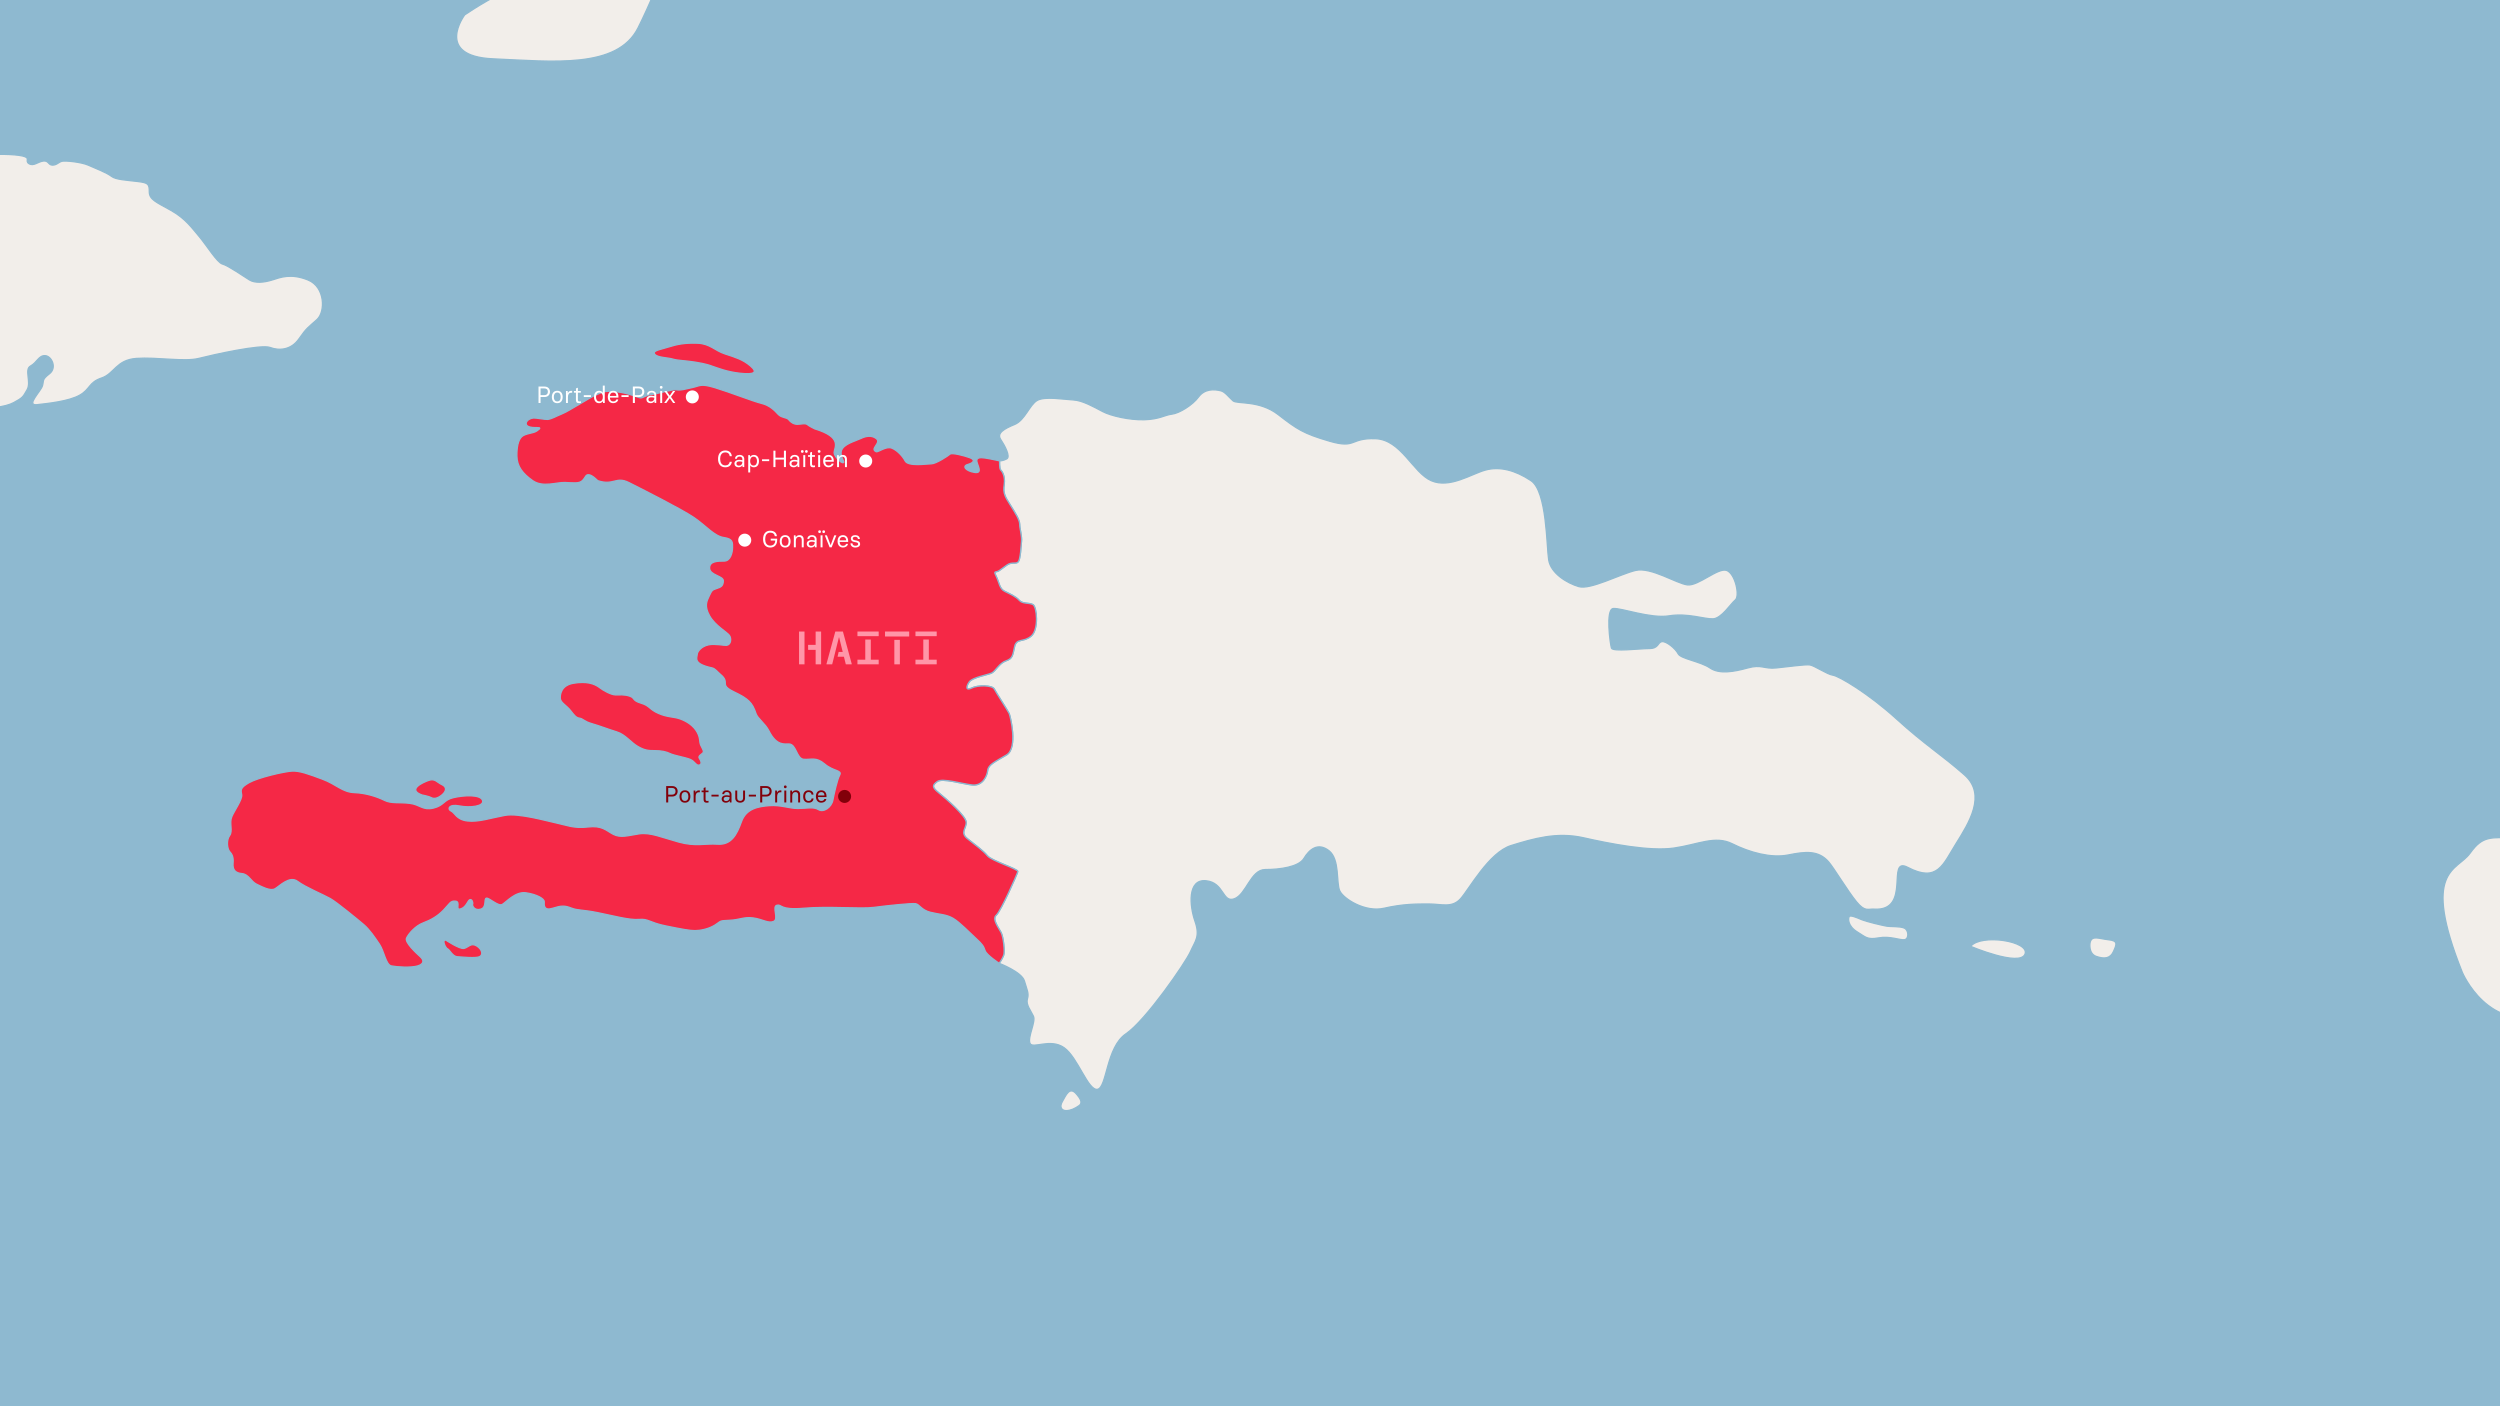 <?xml version="1.0" encoding="UTF-8"?><svg xmlns="http://www.w3.org/2000/svg" viewBox="0 0 1920 1080"><rect x="0" y="0" width="1920" height="1080" fill="#333333" stroke="none"/><defs><style>.e{fill:none;}.f{fill:#fff;}.g{fill:#ff96a8;}.h{fill:#8eb9d0;}.i{fill:#82000a;}.j{stroke-miterlimit:10;}.j,.k,.l{stroke:#8eb9d0;}.j,.l{fill:#f2eeea;}.k{fill:#f52846;}</style></defs><g id="a"><rect class="e" x="50" y="50" width="1820" height="980"/></g><g id="b"><rect id="c" class="h" x="0" y="0" width="1920" height="1080"/></g><g id="d"><path class="l" d="M456.26-4.49c-19.87-7.95-27.82-19.87-51.67-9.94-23.85,9.94-41.73,21.86-47.69,25.84,0,0-23.85,31.8,21.86,33.78,45.71,1.99,95.39,7.95,111.28-23.85,15.9-31.8,35.77-83.46,17.89-69.55-17.89,13.91-31.8,51.67-51.67,43.72Z"/><path class="l" d="M1513.46,726.81s37.75,15.9,41.73,5.96c3.98-9.93-33.78-15.9-41.73-5.96Z"/><path class="l" d="M1896.99,655.27c-9.93,13.91-37.75,11.92-5.96,91.41,0,0,19.87,47.69,65.58,31.8,45.71-15.9,89.43-15.9,121.22-9.94,31.8,5.96,109.29,11.92,131.16-21.86,21.86-33.79,93.4-63.59,15.9-83.46-77.5-19.87-85.45,0-115.26-7.95-29.81-7.95-156.99-11.92-176.86-11.92s-25.83-1.99-35.77,11.92Z"/><path class="k" d="M342.42,722s10.57,7.05,13.87,6.39,5.28-4.62,9.69-1.98,5.28,7.05,2.2,8.37c-3.08,1.32-13.21,.22-16.95,0-3.74-.22-5.94-5.53-7.49-6.07s-4.62-7.15-1.32-6.7Z"/><path class="k" d="M324.03,610.53s5.45,1.04,7.1,2.01,4.46,1.13,8.26-2.01c3.8-3.14,3.63-6.28,0-7.93s-5.28-4.95-10.07-3.3c-4.79,1.65-16.68,7.1-5.28,11.23Z"/><g><path class="j" d="M937.68,300.15c-5.27-1.35-12.55-1.56-17.17,4.71s-14.86,12.55-20.48,13.21-9.58,3.96-21.14,4.29c-11.56,.33-25.76-2.97-32.04-6.28s-15.52-8.59-22.46-8.92-21.8-2.97-27.74,.33-9.4,15.19-17.41,18.5-13.96,6.61-10.66,11.56,7.6,13.21,4.62,14.86-5.55,1.54-5.55,1.54c0,0-.17,6.06,.82,6.94s3.74,4.73,2.75,11.34c-.99,6.61,.66,9.25,4.62,15.52s7.27,11.56,7.27,14.86,1.83,9.25,1.41,13.21c-.42,3.96-.75,13.21-2.4,15.52s-4.95-.22-8.92,2.7-2.54,1.87-5.57,4.04-4.94-.48-2.5,4.64,2.45,9.42,6.41,11.4,8.59,3.96,11.23,6.94,7.6,1.65,10.57,3.3,4.62,18.99-1.32,24.11-11.27,1.43-12.79,8.04-1.3,9.25-6.59,11.01-8.15,8.15-11.23,9.47-14.53,3.3-16.95,6.61-3.08,7.27,1.76,4.84,15.85-2.25,17.39,.75,10.57,16.87,11.45,18.85,6.83,26.42-1.98,31.71-14.09,7.49-14.53,11.89-3.96,12.11-11.89,11.23-22.9-5.5-26.86-2.64c-3.96,2.86-4.18,4.4,1.32,8.81s20.7,17.61,20.92,22.46-5.06,7.93,1.1,12.77,11.89,9.03,15.19,12.99c3.3,3.96,23.78,10.13,23.34,12.11s-13.04,30.39-16.54,33.47c-3.5,3.08,2.01,9.91,3.77,13.43s2.86,14.53,1.98,17.17-3.52,6.39-3.52,6.39c0,0,17.39,6.61,19.38,13.54,1.98,6.94,3.63,9.44,2.31,13.8s2.64,8.99,4.62,13.28-4.62,16.18-2.64,20.81,15.42-4.07,26.09,3.3c10.67,7.37,18.5,33.36,25.76,32.04,7.27-1.32,6.61-32.37,21.8-42.61s45.91-54.83,49.54-63.08c3.63-8.26,7.65-11.56,3.49-23.45s-5.81-32.37,8.4-31.05c14.2,1.32,12.55,17.17,21.8,13.87,9.25-3.3,12.55-22.46,23.78-22.46s25.76-1.98,29.72-8.59c3.96-6.61,10.57-12.55,19.16-5.94,8.59,6.61,5.5,24.85,8.37,30.92,2.86,6.07,19.38,16.64,33.91,13.34,14.53-3.3,24.44-3.3,34.35-3.3s17.83,3.3,24.44-3.96c6.61-7.27,21.8-35.67,38.97-40.95,17.17-5.28,35.01-10.57,55.49-5.94,20.48,4.62,50.86,10.57,69.36,7.93s31.71-9.91,44.92-3.3c13.21,6.61,29.72,11.23,42.94,8.59,13.21-2.64,23.13-3.76,31.05,5.28,3.96,4.52,14.94,22.84,21.47,30.72s8.6,5.31,13.54,5.61c29.06,1.76,8.81-40.95,25.74-32.1,22.88,11.97,27.11-2.25,37.01-18.11,9.91-15.85,23.78-37.65,6.61-52.84-17.17-15.19-30.39-23.12-52.18-42.94-21.8-19.82-44.26-33.03-48.88-33.69s-14.29-7.48-17.84-7.91-16.51,1.38-25.76,2.34-11.23-2.94-21.8,0-21.8,4.99-29.06,0c-7.27-4.99-22.46-6.97-24.44-10.93s-9.25-9.91-12.55-9.25-2.31,5.28-9.58,5.28-28.07,2.64-29.06-.33-4.62-29.72,1.32-30.39,28.73,7.93,42.94,5.61,27.12,2.61,33.71,2.3,13.52-11.54,17.15-14.52c3.63-2.97,0-20.2-6.61-22.65-6.61-2.45-21.75,12.1-30.17,11.09-8.41-1.01-27.96-13.93-39.85-11.09-11.89,2.83-34.68,15.05-43.6,12.41-8.92-2.64-21.47-10.11-23.12-20.58-1.65-10.47-1.32-52.6-13.54-60.76-12.22-8.16-24.11-11.13-35.01-8.16-10.9,2.97-27.41,14.34-41.61,8.16-14.2-6.18-23.12-31.61-42.94-32.27s-14.53,7.93-35.01,1.98-25.1-9.25-39.63-20.48c-14.53-11.23-31.58-7.89-34.68-10.57s-6.08-6.87-9.25-7.68Z"/><path class="j" d="M827.04,840.57c2.1,2.6,4.95,6.28,1.65,8.59s-6.61,3.8-9.91,3.8-5.45-2.64-2.81-7.1c2.64-4.46,5.45-12.22,11.06-5.28Z"/></g><path class="j" d="M1605.17,723.98s-1.54,8.37,4.84,10.57c6.39,2.2,10.79,1.54,13.21-3.96,2.42-5.5,3.52-8.08-3.96-8.88s-12.77-3.67-14.09,2.28Z"/><path class="j" d="M1426.6,715.84c6.07,3.66,7.27,6.08,16.07,4.47,8.81-1.61,16.07,1.76,19.82,1.4,3.74-.36,3.52-7.41,0-8.95s-10.35-.88-13.87-1.54-14.97-3.3-19.16-5.06-8.37-3.52-9.25-2.2-1.36,7.21,6.39,11.89Z"/><path class="k" d="M546.47,281.08c4.62,1.49,11.39,4.46,22.13,5.61s13.54-.66,7.76-5.61-11.39-6.61-19.49-9.25c-8.09-2.64-11.56-7.93-21.3-8.26s-15.52,.83-22.29,2.97-12.61,2.79-10.32,5.61c2.06,2.54,10.15,2.48,13.79,3.63s8.42,.99,17.01,2.31,12.72,2.97,12.72,2.97Z"/><path class="k" d="M483.88,534.74c3.9,1.39,1.57,3.26,8.42,5.28s6.28,4.79,13.54,7.93c7.27,3.14,11.56,2.31,16.84,4.29,5.28,1.98,10.07,5.28,12.72,10.07s1.49,7.27,2.81,10.07,2.64,4.62,1.65,5.78-3.96,2.48-2.81,4.13,2.48,4.62,0,5.28-3.3-2.89-7.1-4.42c-3.8-1.53-12.06-2.85-15.19-4.34s-6.61-2.31-11.72-2.31-7.76-.17-13.05-3.14-9.74-9.25-16.18-11.23c-6.44-1.98-13.71-4.79-19.49-6.44-5.78-1.65-6.61-3.8-9.25-4.13s-4.13-2.31-6.94-5.94c-2.81-3.63-7.43-5.94-7.76-8.92s.33-10.32,10.07-11.97,16.02,.17,20.23,3.47c2.58,2.02,8.42,5.28,11.72,5.45s6.85-.58,11.48,1.07Z"/><path class="j" d="M-189.54,291.09s3.96,5.27,26.42,5.17c22.46-.1,19.95-3.58,43.11-.96s22.87-1.73,27.24,.96,11.89,13.88,28.73,15.2c16.84,1.32,25.76,1.98,40.29,2.31s27.74-.99,34.35-4.62,6.94-3.96,10.24-9.91-2.31-15.52,2.64-18.17,6.28-8.26,11.23-7.93,9.25,9.26,3.3,13.88-4.18,4.93-5.39,9.23-13.1,15.53-4.18,14.54,24.44-2.64,32.7-7.27,6.94-9.91,16.84-13.21,11.23-13.92,26.75-15.05c15.52-1.13,36.99,2.78,47.89,0,10.9-2.78,47.89-11.04,54.83-8.4s16.18,1.98,22.13-6.61,7.27-8.92,13.87-14.86,6.28-25.1-6.94-30.39-21.14-1.98-27.41,0-13.21,2.64-17.5,0-16.68-11.23-20.73-12.22-12.3-14.53-17.91-21.14-10.57-13.87-21.8-20.15-16.51-8.26-16.51-14.2-.68-6.9-8.93-7.91-16.84-1.34-20.14-3.98-12.55-6.28-17.83-8.59-17.5-3.63-20.15-2.97-3.96,2.97-7.27,2.97-2.86-3.64-7.05-3.14-7.49,4.24-11.01,2.04,1.76-4.4-5.06-5.94-20.7-1.32-24.22-1.1-2.2,5.28-1.1,7.05,3.96,4.62-.66,5.06-12.11-3.74-11.23-6.61,6.17-7.05,.66-9.03-15.85-3.96-18.94-3.08,1.76,7.27,1.1,9.03-4.84,.66-6.39-.44-5.28-1.12-6.94,1.86-3.96,4.31-8.59,2.32-10.24-4.62-11.23-8.26-.99-9.25-6.61-8.92c-5.61,.33-8.26,1.98-11.23,4.62s-.33,5.61-2.64,7.6-13.21,6.28-17.17-.33-4.29-12.55-2.31-18.83,.99-9.58,11.89-9.58,12.06,1.82,15.03,0,7.27-2.64,9.25,0,7.6,12.88,10.24,10.57,.17-13.05-3.47-16.35-13.38-4.62-16.35-4.46-16.18,2.81-18.33-1.82,2.31-12.55,8.42-8.09,8.75,7.76,13.71,4.79,15.85-18.33,13.87-26.26-7.27-15.19-12.88-14.53-3.73-1.44-11.23-5.61-12.22-8.26-17.17-7.27-11.56-2.61-16.84-.15-12.22,4.44-18.5,6.1-12.22,4.95-20.81,3.63-14.86-3.63-18.5-6.28S-220.59-9.23-220.59-9.23c0,0-20.48,271.37-18.5,272.75l49.55,27.57Z"/><path class="k" d="M625.57,329.3c21.8,6.61,15.19,14.2,15.03,18.33-.1,2.52,5.43,8.56,7.21,7.65,1.14-.58-2.86-4.95-1.65-9.03,1.59-5.34,10.62-7.38,15.41-9.69,2.93-1.41,7.68-2.62,11.34,.22,4.4,3.41-5.28,7.82,0,10.13,1.47,.64,7.6-4.51,12-2.75s8.62,6.62,10.18,9.74c2.31,4.62,16.51,2.31,20.15,2.31s12.88-6.11,14.37-7.43,10.9,1.16,15.19,2.73,3.3,3.87-1.49,5.19-1.32,5.12,5.12,6.11,2.48-4.95,1.82-8.26,2.64-3.3,6.22-2.81,11.18,2.2,11.18,2.2c0,0-.17,6.06,.82,6.94s3.74,4.73,2.75,11.34c-.99,6.61,.66,9.25,4.62,15.52s7.27,11.56,7.27,14.86,1.83,9.25,1.41,13.21c-.42,3.96-.75,13.21-2.4,15.52s-4.95-.22-8.92,2.7-2.54,1.87-5.57,4.04-4.94-.48-2.5,4.64,2.45,9.42,6.41,11.4,8.59,3.96,11.23,6.94,7.6,1.65,10.57,3.3,4.62,18.99-1.32,24.11-11.27,1.43-12.79,8.04-1.3,9.25-6.59,11.01-8.15,8.15-11.23,9.47-14.53,3.3-16.95,6.61-3.08,7.27,1.76,4.84,15.85-2.25,17.39,.75,10.57,16.87,11.45,18.85,6.83,26.42-1.98,31.71-14.09,7.49-14.53,11.89-3.96,12.11-11.89,11.23-22.9-5.5-26.86-2.64c-3.96,2.86-4.18,4.4,1.32,8.81s20.7,17.61,20.92,22.46-5.06,7.93,1.1,12.77,11.89,9.03,15.19,12.99c3.3,3.96,23.78,10.13,23.34,12.11s-13.04,30.39-16.54,33.47c-3.5,3.08,2.01,9.91,3.77,13.43s2.86,14.53,1.98,17.17-3.52,6.39-3.52,6.39c0,0-9.69-6.39-10.79-9.69s-1.98-4.84-6.83-9.25-12.55-12.55-17.83-15.63c-5.28-3.08-10.35-2.86-17.39-4.62s-8.37-6.17-11.45-6.61c-3.08-.44-22.02,1.54-31.93,2.86-9.91,1.32-34.84-.99-53.83,.66-18.99,1.65-16.68-3.3-20.64-2.31-3.96,.99,1.65,10.57-2.48,12.39s-8.42-1.65-15.69-2.64c-7.27-.99-10.24,1.49-18.37,1.82-8.13,.33-6.07,.5-11.03,3.63s-11.39,4.29-15.36,4.29-9.58-.99-22.46-3.63-13.21-5.61-20.48-4.95c-7.27,.66-20.48-2.97-32.04-5.28s-14.86-1.49-19.98-3.47c-5.12-1.98-7.6-1.98-14.37,.17-6.77,2.15-6.61-2.48-6.44-4.95s-5.94-5.78-14.04-6.94-15.03,7.1-18.17,8.92-10.07-5.28-12.22-4.79,.5,6.94-4.29,8.42-6.77-2.64-6.28-3.8-.5-4.13-2.15-3.47-2.64,5.78-7.1,7.1c-4.46,1.32,.33-5.45-3.8-5.94s-4.62,1.98-9.25,6.77c-4.62,4.79-9.74,7.71-15.69,9.91s-11.23,8.37-12.77,11.67,7.71,11.71,10.57,14.31c2.86,2.6,3.08,5.5-1.98,7.05-5.06,1.54-16.07,.88-20.26,0s-5.5-11.23-9.03-16.51c-3.52-5.28-7.71-11.45-12.11-15.19s-20.7-17.17-25.76-20.04-18.94-8.59-25.1-13.21-13.87,3.74-17.39,5.72c-3.52,1.98-9.91-1.54-14.12-3.54s-6.14-7.69-11.2-8.13c-5.06-.44-7.27-2.86-6.83-7.93s-.88-7.05-2.64-9.03-2.64-8.59,0-12.22-.42-9.61,1.66-14.49,8.22-13.33,7.59-16.89-1.32-5.28,5.61-9.25c6.94-3.96,27.08-8.59,33.03-8.92s12.88,2.31,23.45,6.23,15.19,9.96,24.44,10.29,17.83,3.3,23.12,5.94,11.56,1.32,19.49,2.31c7.93,.99,9.91,5.61,18.17,3.63s7.6-6.28,15.52-8.07,20.48-2.5,22.13,2.12-9.58,5.94-17.83,4.29c-8.26-1.65-9.25,2.64-6.28,3.96s3.96,6.61,12.55,7.6c8.59,.99,17.83-2.31,28.73-4.29s33.36,4.62,39.96,5.94c6.61,1.32,12.88,4.29,23.78,2.97,10.9-1.32,13.87,2.64,19.49,5.61s11.23,.99,19.82-.33c8.59-1.32,17.17,2.64,30.39,6.28,13.21,3.63,19.82,.99,30.05,1.65s14.53-6.94,18.17-17.17c3.63-10.24,12.99-11.78,21.58-12.44s15.19,2.2,21.8,2.2,11.89-1.54,15.83,.88c3.94,2.42,9.93-1.76,11.03-7.27,1.1-5.5,3.3-15.63,5.28-19.38s-4.93-2.7-11.61-8.42c-6.69-5.72-10.62-3.03-16.13-3.59s-5.5-11.55-11.23-11.77c-3.17-.12-9.47,1.82-15.42-10.07-2.84-5.68-8.62-9.39-9.9-13.22-2.86-8.59-5.99-11.48-16.95-16.73-11.95-5.73-2.32-6.82-10.46-13.49-2.22-1.82-3.88-4.37-6.44-4.92-14.86-3.17-11.44-7.61-11.28-10.49,.12-2.1,3.14-6.04,8.64-7.21,4.86-1.03,12.16,.59,13.82,.39,3.52-.44,3.96-5.28,2.17-7.71s-10.97-7.49-15.16-14.97c-4.18-7.49-2.2-11.23-.22-15.41s2.2-4.4,5.5-5.5,5.06-1.76,5.28-5.79-10.35-4.34-10.57-9.85,6.39-5.5,11.23-5.5,6.39-6.61,6.39-10.35,.55-6.72-6.72-7.72-13.87-9.24-23.12-15.51-39.96-21.8-49.87-26.75c-9.91-4.95-11.56,2.64-23.85-1.42,0,0-4.12-4.31-6.76-4.53s-2.3,1.72-4.89,4.38-7.22,1.78-13.6,1.56c-6.39-.22-16.95,3.99-24.66-1.42s-12.04-10.91-12.15-18.92c-.09-6.48,.95-12.38,3.78-14.89s8.73-2.46,11.43-4.29c6.83-4.62-2.85-1.07-7.02-3.86-2.64-1.76-.22-5.72,4.62-6.17,1.7-.15,9.08,1.28,10.79,1.1,3.15-.33,6.07-2.25,10.35-3.96,6.61-2.64,22.02-12.99,26.64-14.75s5.61-3.73,16.02-2.52c10.4,1.2,16.79,4.73,18.55,4.73s4.69-2.42,8.29-2.64,15.71-4.14,19.23-3.61,5.72-.35,11.89-1.67c6.17-1.32,6.39-3.3,17.39,0,11.01,3.3,29.5,10.57,35.89,12.11,6.39,1.54,10.13,5.5,12.77,8.37s6.61,2.2,8.15,4.18,3.96,3.52,6.61,3.52,6.17-1.1,7.71,.22,5.5,3.19,5.5,3.19Z"/><g><path class="g" d="M613.66,510.21v-25.2h4.21v25.2h-4.21Zm6.95-14.94h5.8v-10.26h4.21v25.2h-4.21v-11.09h-5.76l-.04-3.85Z"/><path class="g" d="M639.11,510.21h-4.36v-.36l6.77-24.84h5.83l6.77,24.84v.36h-4.54l-1.44-5.83h-4.9l.83-3.71h3.13l-2.77-11.23h-.14l-5.18,20.77Z"/><path class="g" d="M658.52,488.57v-3.56h16.31v3.56h-16.31Zm0,21.63v-3.56h6.01v-15.48h4.25v15.48h6.05v3.56h-16.31Z"/><path class="g" d="M679.69,488.83v-3.82h18.57v3.82h-18.57Zm7.16,21.38v-18.79h4.25v18.79h-4.25Z"/><path class="g" d="M703.08,488.57v-3.56h16.31v3.56h-16.31Zm0,21.63v-3.56h6.01v-15.48h4.25v15.48h6.05v3.56h-16.31Z"/></g><g><g><path class="f" d="M413.58,296.88h4.65c2.57,0,4.16,1.64,4.16,3.98s-1.62,4.05-4.16,4.05h-3.08v4.57h-1.57v-12.6Zm4.45,6.59c1.75,0,2.74-.92,2.74-2.61s-1.04-2.56-2.74-2.56h-2.88v5.17h2.88Z"/><path class="f" d="M423.82,304.89c0-2.65,1.31-4.77,4.16-4.77s4.16,2.12,4.16,4.77-1.28,4.75-4.16,4.75-4.16-2.11-4.16-4.75Zm6.79,0c0-1.98-.76-3.42-2.63-3.42s-2.63,1.46-2.63,3.42,.77,3.4,2.63,3.4,2.63-1.42,2.63-3.4Z"/><path class="f" d="M434.66,300.28h1.31l.13,1.55h.07c.38-1.03,1.3-1.66,2.43-1.66h.83v1.46h-.72c-1.75,0-2.54,1.22-2.54,3.39v4.46h-1.51v-9.2Z"/><path class="f" d="M442.31,307.17v-5.62h-1.53v-1.28h1.57v-1.96l1.3-.5h.18v2.47h2.25v1.28h-2.25v5.49c0,.88,.38,1.26,1.21,1.26,.43,0,.7-.05,.9-.11h.18v1.3c-.29,.07-.79,.14-1.37,.14-1.82,0-2.43-.94-2.43-2.47Z"/><path class="f" d="M448.35,303.5h5.51v1.4h-5.51v-1.4Z"/><path class="f" d="M456.2,304.87c.02-2.72,1.31-4.75,3.91-4.75,1.37,0,2.29,.63,2.77,1.44h.07v-5.4h1.51v13.32h-1.31l-.2-1.28h-.07c-.49,.81-1.4,1.44-2.77,1.44-2.41,0-3.89-1.8-3.91-4.77Zm6.79,0c0-1.82-.79-3.4-2.63-3.4s-2.63,1.57-2.63,3.4,.72,3.42,2.63,3.42,2.63-1.58,2.63-3.42Z"/><path class="f" d="M466.8,304.89c0-2.66,1.31-4.77,4.16-4.77,2.59,0,3.98,1.93,3.98,4.48v.74h-6.55c0,1.75,.88,2.95,2.59,2.95,1.21,0,2.07-.5,2.32-1.48h1.51c-.25,1.69-1.87,2.83-3.83,2.83-2.72,0-4.18-2.05-4.18-4.75Zm6.57-.81c0-1.46-.77-2.61-2.41-2.61-1.73,0-2.5,1.17-2.56,2.61h4.97Z"/><path class="f" d="M477.28,303.5h5.51v1.4h-5.51v-1.4Z"/><path class="f" d="M486.03,296.88h4.65c2.57,0,4.16,1.64,4.16,3.98s-1.62,4.05-4.16,4.05h-3.08v4.57h-1.57v-12.6Zm4.45,6.59c1.75,0,2.74-.92,2.74-2.61s-1.04-2.56-2.74-2.56h-2.88v5.17h2.88Z"/><path class="f" d="M496.45,306.8c0-1.55,1.1-2.88,3.8-2.88,.97,0,1.69,.16,2.27,.32v-.92c0-1.03-.63-1.91-2.12-1.91-1.35,0-2.02,.76-2.03,1.64h-1.46c0-1.76,1.48-2.94,3.49-2.94,2.36,0,3.6,1.42,3.6,3.17v6.19h-1.28l-.11-1.3h-.07c-.56,.94-1.58,1.46-2.88,1.46-2,0-3.2-1.24-3.2-2.84Zm6.07-.88v-.47c-.76-.23-1.46-.32-2.27-.32-1.49,0-2.27,.58-2.27,1.66,0,.92,.61,1.6,1.94,1.6,1.57,0,2.59-1.13,2.59-2.47Z"/><path class="f" d="M506.76,297.45c0-.63,.34-1.04,1.04-1.04s1.04,.41,1.04,1.04-.36,1.06-1.04,1.06-1.04-.41-1.04-1.06Zm.29,2.83h1.51v9.2h-1.51v-9.2Z"/><path class="f" d="M510.18,309.3l3.22-4.45-3.11-4.39v-.18h1.62l2.43,3.55h.07l2.41-3.55h1.64v.18l-3.13,4.36,3.19,4.48v.18h-1.58l-2.52-3.64h-.07l-2.56,3.64h-1.6v-.18Z"/></g><circle class="f" cx="531.7" cy="304.83" r="5"/></g><g><g><path class="f" d="M551.45,352.44c0-3.89,1.96-6.48,5.56-6.48,3.04,0,4.77,1.71,5.04,4.38h-1.62c-.2-1.75-1.3-2.9-3.42-2.9-2.94,0-3.94,2.47-3.94,5s1.01,4.99,3.94,4.99c2.05,0,3.13-1.06,3.44-2.79h1.6c-.34,2.59-2.02,4.25-5.04,4.25-3.64,0-5.56-2.61-5.56-6.45Z"/><path class="f" d="M564.04,356.04c0-1.55,1.1-2.88,3.8-2.88,.97,0,1.69,.16,2.27,.32v-.92c0-1.03-.63-1.91-2.12-1.91-1.35,0-2.02,.76-2.03,1.64h-1.46c0-1.76,1.48-2.94,3.49-2.94,2.36,0,3.6,1.42,3.6,3.17v6.19h-1.28l-.11-1.3h-.07c-.56,.94-1.58,1.46-2.88,1.46-2,0-3.2-1.24-3.2-2.84Zm6.07-.88v-.47c-.76-.23-1.46-.32-2.27-.32-1.49,0-2.27,.58-2.27,1.66,0,.92,.61,1.6,1.94,1.6,1.57,0,2.59-1.13,2.59-2.47Z"/><path class="f" d="M574.64,349.53h1.31l.2,1.28h.07c.49-.81,1.4-1.44,2.77-1.44,2.41,0,3.89,1.8,3.91,4.77-.02,2.72-1.31,4.75-3.91,4.75-1.37,0-2.29-.63-2.77-1.44h-.07v5.4h-1.51v-13.32Zm6.73,4.61c0-1.85-.72-3.42-2.63-3.42s-2.63,1.58-2.63,3.42,.79,3.4,2.63,3.4,2.63-1.57,2.63-3.4Z"/><path class="f" d="M585.24,352.75h5.51v1.4h-5.51v-1.4Z"/><path class="f" d="M603.62,346.12v12.6h-1.57v-5.78h-6.5v5.78h-1.57v-12.6h1.57v5.37h6.5v-5.37h1.57Z"/><path class="f" d="M606.32,356.04c0-1.55,1.1-2.88,3.8-2.88,.97,0,1.69,.16,2.27,.32v-.92c0-1.03-.63-1.91-2.12-1.91-1.35,0-2.02,.76-2.03,1.64h-1.46c0-1.76,1.48-2.94,3.49-2.94,2.36,0,3.6,1.42,3.6,3.17v6.19h-1.28l-.11-1.3h-.07c-.56,.94-1.58,1.46-2.88,1.46-2,0-3.21-1.24-3.21-2.84Zm6.07-.88v-.47c-.76-.23-1.46-.32-2.27-.32-1.49,0-2.27,.58-2.27,1.66,0,.92,.61,1.6,1.94,1.6,1.57,0,2.59-1.13,2.59-2.47Z"/><path class="f" d="M615.12,346.7c0-.63,.34-1.04,1.04-1.04s1.04,.41,1.04,1.04-.36,1.06-1.04,1.06-1.04-.41-1.04-1.06Zm1.8,2.83h1.51v9.2h-1.51v-9.2Zm1.35-2.83c0-.63,.34-1.04,1.04-1.04s1.04,.41,1.04,1.04-.36,1.06-1.04,1.06-1.04-.41-1.04-1.06Z"/><path class="f" d="M622.12,356.42v-5.62h-1.53v-1.28h1.57v-1.96l1.3-.5h.18v2.47h2.25v1.28h-2.25v5.49c0,.88,.38,1.26,1.21,1.26,.43,0,.7-.05,.9-.11h.18v1.3c-.29,.07-.79,.14-1.37,.14-1.82,0-2.43-.94-2.43-2.47Z"/><path class="f" d="M628.06,346.7c0-.63,.34-1.04,1.04-1.04s1.04,.41,1.04,1.04-.36,1.06-1.04,1.06-1.04-.41-1.04-1.06Zm.29,2.83h1.51v9.2h-1.51v-9.2Z"/><path class="f" d="M632.2,354.14c0-2.66,1.31-4.77,4.16-4.77,2.59,0,3.98,1.93,3.98,4.48v.74h-6.55c0,1.75,.88,2.95,2.59,2.95,1.21,0,2.07-.5,2.32-1.48h1.51c-.25,1.69-1.87,2.83-3.83,2.83-2.72,0-4.18-2.05-4.18-4.75Zm6.57-.81c0-1.46-.77-2.61-2.41-2.61-1.73,0-2.5,1.17-2.56,2.61h4.97Z"/><path class="f" d="M642.86,349.53h1.31l.13,1.44h.07c.49-.94,1.42-1.6,2.85-1.6,2.03,0,3.22,1.28,3.22,3.39v5.98h-1.51v-5.74c0-1.44-.67-2.27-2.12-2.27-1.53,0-2.43,1.08-2.43,2.94v5.08h-1.51v-9.2Z"/></g><circle class="f" cx="664.87" cy="354.07" r="5"/></g><g><g><path class="i" d="M511.63,603.71h4.64c2.58,0,4.16,1.64,4.16,3.98s-1.62,4.05-4.16,4.05h-3.08v4.57h-1.57v-12.6Zm4.45,6.59c1.75,0,2.74-.92,2.74-2.61s-1.04-2.56-2.74-2.56h-2.88v5.17h2.88Z"/><path class="i" d="M521.87,611.72c0-2.65,1.31-4.77,4.16-4.77s4.16,2.12,4.16,4.77-1.28,4.75-4.16,4.75-4.16-2.11-4.16-4.75Zm6.79,0c0-1.98-.76-3.42-2.63-3.42s-2.63,1.46-2.63,3.42,.77,3.4,2.63,3.4,2.63-1.42,2.63-3.4Z"/><path class="i" d="M532.71,607.11h1.31l.13,1.55h.07c.38-1.03,1.3-1.66,2.43-1.66h.83v1.46h-.72c-1.75,0-2.54,1.22-2.54,3.38v4.47h-1.51v-9.2Z"/><path class="i" d="M540.36,614.01v-5.62h-1.53v-1.28h1.57v-1.96l1.3-.5h.18v2.47h2.25v1.28h-2.25v5.49c0,.88,.38,1.26,1.21,1.26,.43,0,.7-.05,.9-.11h.18v1.3c-.29,.07-.79,.14-1.37,.14-1.82,0-2.43-.94-2.43-2.47Z"/><path class="i" d="M546.4,610.33h5.51v1.4h-5.51v-1.4Z"/><path class="i" d="M554.25,613.63c0-1.55,1.1-2.88,3.8-2.88,.97,0,1.69,.16,2.27,.32v-.92c0-1.03-.63-1.91-2.12-1.91-1.35,0-2.02,.76-2.03,1.64h-1.46c0-1.77,1.48-2.94,3.49-2.94,2.36,0,3.6,1.42,3.6,3.17v6.2h-1.28l-.11-1.3h-.07c-.56,.94-1.58,1.46-2.88,1.46-2,0-3.21-1.24-3.21-2.85Zm6.07-.88v-.47c-.76-.23-1.46-.32-2.27-.32-1.49,0-2.27,.58-2.27,1.66,0,.92,.61,1.6,1.95,1.6,1.57,0,2.59-1.13,2.59-2.47Z"/><path class="i" d="M572.2,607.11v5.85c0,2.11-1.53,3.49-3.76,3.49s-3.76-1.38-3.76-3.49v-5.85h1.51v5.6c0,1.46,.65,2.39,2.25,2.39s2.25-.94,2.25-2.39v-5.6h1.51Z"/><path class="i" d="M575.08,610.33h5.51v1.4h-5.51v-1.4Z"/><path class="i" d="M583.83,603.71h4.64c2.58,0,4.16,1.64,4.16,3.98s-1.62,4.05-4.16,4.05h-3.08v4.57h-1.57v-12.6Zm4.45,6.59c1.75,0,2.74-.92,2.74-2.61s-1.04-2.56-2.74-2.56h-2.88v5.17h2.88Z"/><path class="i" d="M595.33,607.11h1.31l.13,1.55h.07c.38-1.03,1.3-1.66,2.43-1.66h.83v1.46h-.72c-1.75,0-2.54,1.22-2.54,3.38v4.47h-1.51v-9.2Z"/><path class="i" d="M602.06,604.28c0-.63,.34-1.04,1.04-1.04s1.04,.41,1.04,1.04-.36,1.06-1.04,1.06-1.04-.42-1.04-1.06Zm.29,2.83h1.51v9.2h-1.51v-9.2Z"/><path class="i" d="M606.92,607.11h1.31l.13,1.44h.07c.49-.94,1.42-1.6,2.84-1.6,2.03,0,3.22,1.28,3.22,3.38v5.98h-1.51v-5.74c0-1.44-.67-2.27-2.12-2.27-1.53,0-2.43,1.08-2.43,2.94v5.08h-1.51v-9.2Z"/><path class="i" d="M616.84,611.72c0-2.86,1.42-4.77,4.16-4.77,2.47,0,3.66,1.46,3.78,3.31h-1.51c-.09-1.22-.94-1.96-2.27-1.96-1.89,0-2.63,1.53-2.63,3.42s.74,3.42,2.63,3.42c1.37,0,2.18-.7,2.3-1.93h1.51c-.18,1.95-1.4,3.26-3.8,3.26-2.75,0-4.18-1.86-4.18-4.75Z"/><path class="i" d="M626.61,611.72c0-2.66,1.31-4.77,4.16-4.77,2.59,0,3.98,1.93,3.98,4.48v.74h-6.55c0,1.75,.88,2.95,2.59,2.95,1.21,0,2.07-.5,2.32-1.48h1.51c-.25,1.69-1.87,2.83-3.83,2.83-2.72,0-4.18-2.05-4.18-4.75Zm6.57-.81c0-1.46-.77-2.61-2.41-2.61-1.73,0-2.5,1.17-2.56,2.61h4.97Z"/></g><circle class="i" cx="648.65" cy="611.66" r="5"/></g><g><g><path class="f" d="M586.04,414.08c0-3.89,1.91-6.5,5.51-6.5,3.06,0,4.86,1.71,5.1,4.2h-1.62c-.16-1.57-1.33-2.72-3.48-2.72-2.93,0-3.89,2.48-3.89,5.02s.95,4.97,3.89,4.97c2.5,0,3.82-1.73,3.82-3.91h-3.46v-1.42h4.95v1.06c0,3.47-1.93,5.73-5.31,5.73-3.64,0-5.51-2.59-5.51-6.43Z"/><path class="f" d="M598.84,415.76c0-2.65,1.31-4.77,4.16-4.77s4.16,2.12,4.16,4.77-1.28,4.75-4.16,4.75-4.16-2.11-4.16-4.75Zm6.79,0c0-1.98-.76-3.42-2.63-3.42s-2.63,1.46-2.63,3.42,.77,3.4,2.63,3.4,2.63-1.42,2.63-3.4Z"/><path class="f" d="M609.68,411.15h1.31l.13,1.44h.07c.49-.94,1.42-1.6,2.84-1.6,2.03,0,3.22,1.28,3.22,3.38v5.98h-1.51v-5.74c0-1.44-.67-2.27-2.12-2.27-1.53,0-2.43,1.08-2.43,2.94v5.08h-1.51v-9.2Z"/><path class="f" d="M619.6,417.66c0-1.55,1.1-2.88,3.8-2.88,.97,0,1.69,.16,2.27,.32v-.92c0-1.03-.63-1.91-2.12-1.91-1.35,0-2.02,.76-2.03,1.64h-1.46c0-1.76,1.48-2.93,3.49-2.93,2.36,0,3.6,1.42,3.6,3.17v6.19h-1.28l-.11-1.3h-.07c-.56,.94-1.58,1.46-2.88,1.46-2,0-3.21-1.24-3.21-2.84Zm6.07-.88v-.47c-.76-.23-1.46-.32-2.27-.32-1.49,0-2.27,.58-2.27,1.66,0,.92,.61,1.6,1.94,1.6,1.57,0,2.59-1.13,2.59-2.47Z"/><path class="f" d="M628.4,408.32c0-.63,.34-1.04,1.04-1.04s1.04,.41,1.04,1.04-.36,1.06-1.04,1.06-1.04-.42-1.04-1.06Zm1.8,2.83h1.51v9.2h-1.51v-9.2Zm1.35-2.83c0-.63,.34-1.04,1.04-1.04s1.04,.41,1.04,1.04-.36,1.06-1.04,1.06-1.04-.42-1.04-1.06Z"/><path class="f" d="M633.51,411.33v-.18h1.57l2.83,7.44h.07l2.72-7.44h1.57v.18l-3.57,9.02h-1.57l-3.62-9.02Z"/><path class="f" d="M643.25,415.76c0-2.66,1.31-4.77,4.16-4.77,2.59,0,3.98,1.93,3.98,4.48v.74h-6.55c0,1.75,.88,2.95,2.59,2.95,1.21,0,2.07-.5,2.32-1.48h1.51c-.25,1.69-1.87,2.83-3.83,2.83-2.72,0-4.18-2.05-4.18-4.75Zm6.57-.81c0-1.46-.77-2.61-2.41-2.61-1.73,0-2.5,1.17-2.56,2.61h4.97Z"/><path class="f" d="M653.18,417.3h1.51c0,1.22,.94,1.85,2.25,1.85s2.11-.43,2.11-1.31c0-.61-.41-1.1-1.4-1.31l-1.84-.34c-1.51-.31-2.34-1.22-2.34-2.58,0-1.53,1.31-2.63,3.35-2.63s3.55,1.13,3.55,2.97h-1.48c-.05-1.17-.92-1.69-2.07-1.69s-1.89,.45-1.89,1.35c0,.72,.59,1.13,1.6,1.3l1.44,.27c1.73,.4,2.61,1.08,2.61,2.67,0,1.69-1.66,2.67-3.64,2.67-2.18,0-3.71-1.19-3.76-3.21Z"/></g><circle class="f" cx="571.96" cy="414.84" r="5"/></g></g></svg>